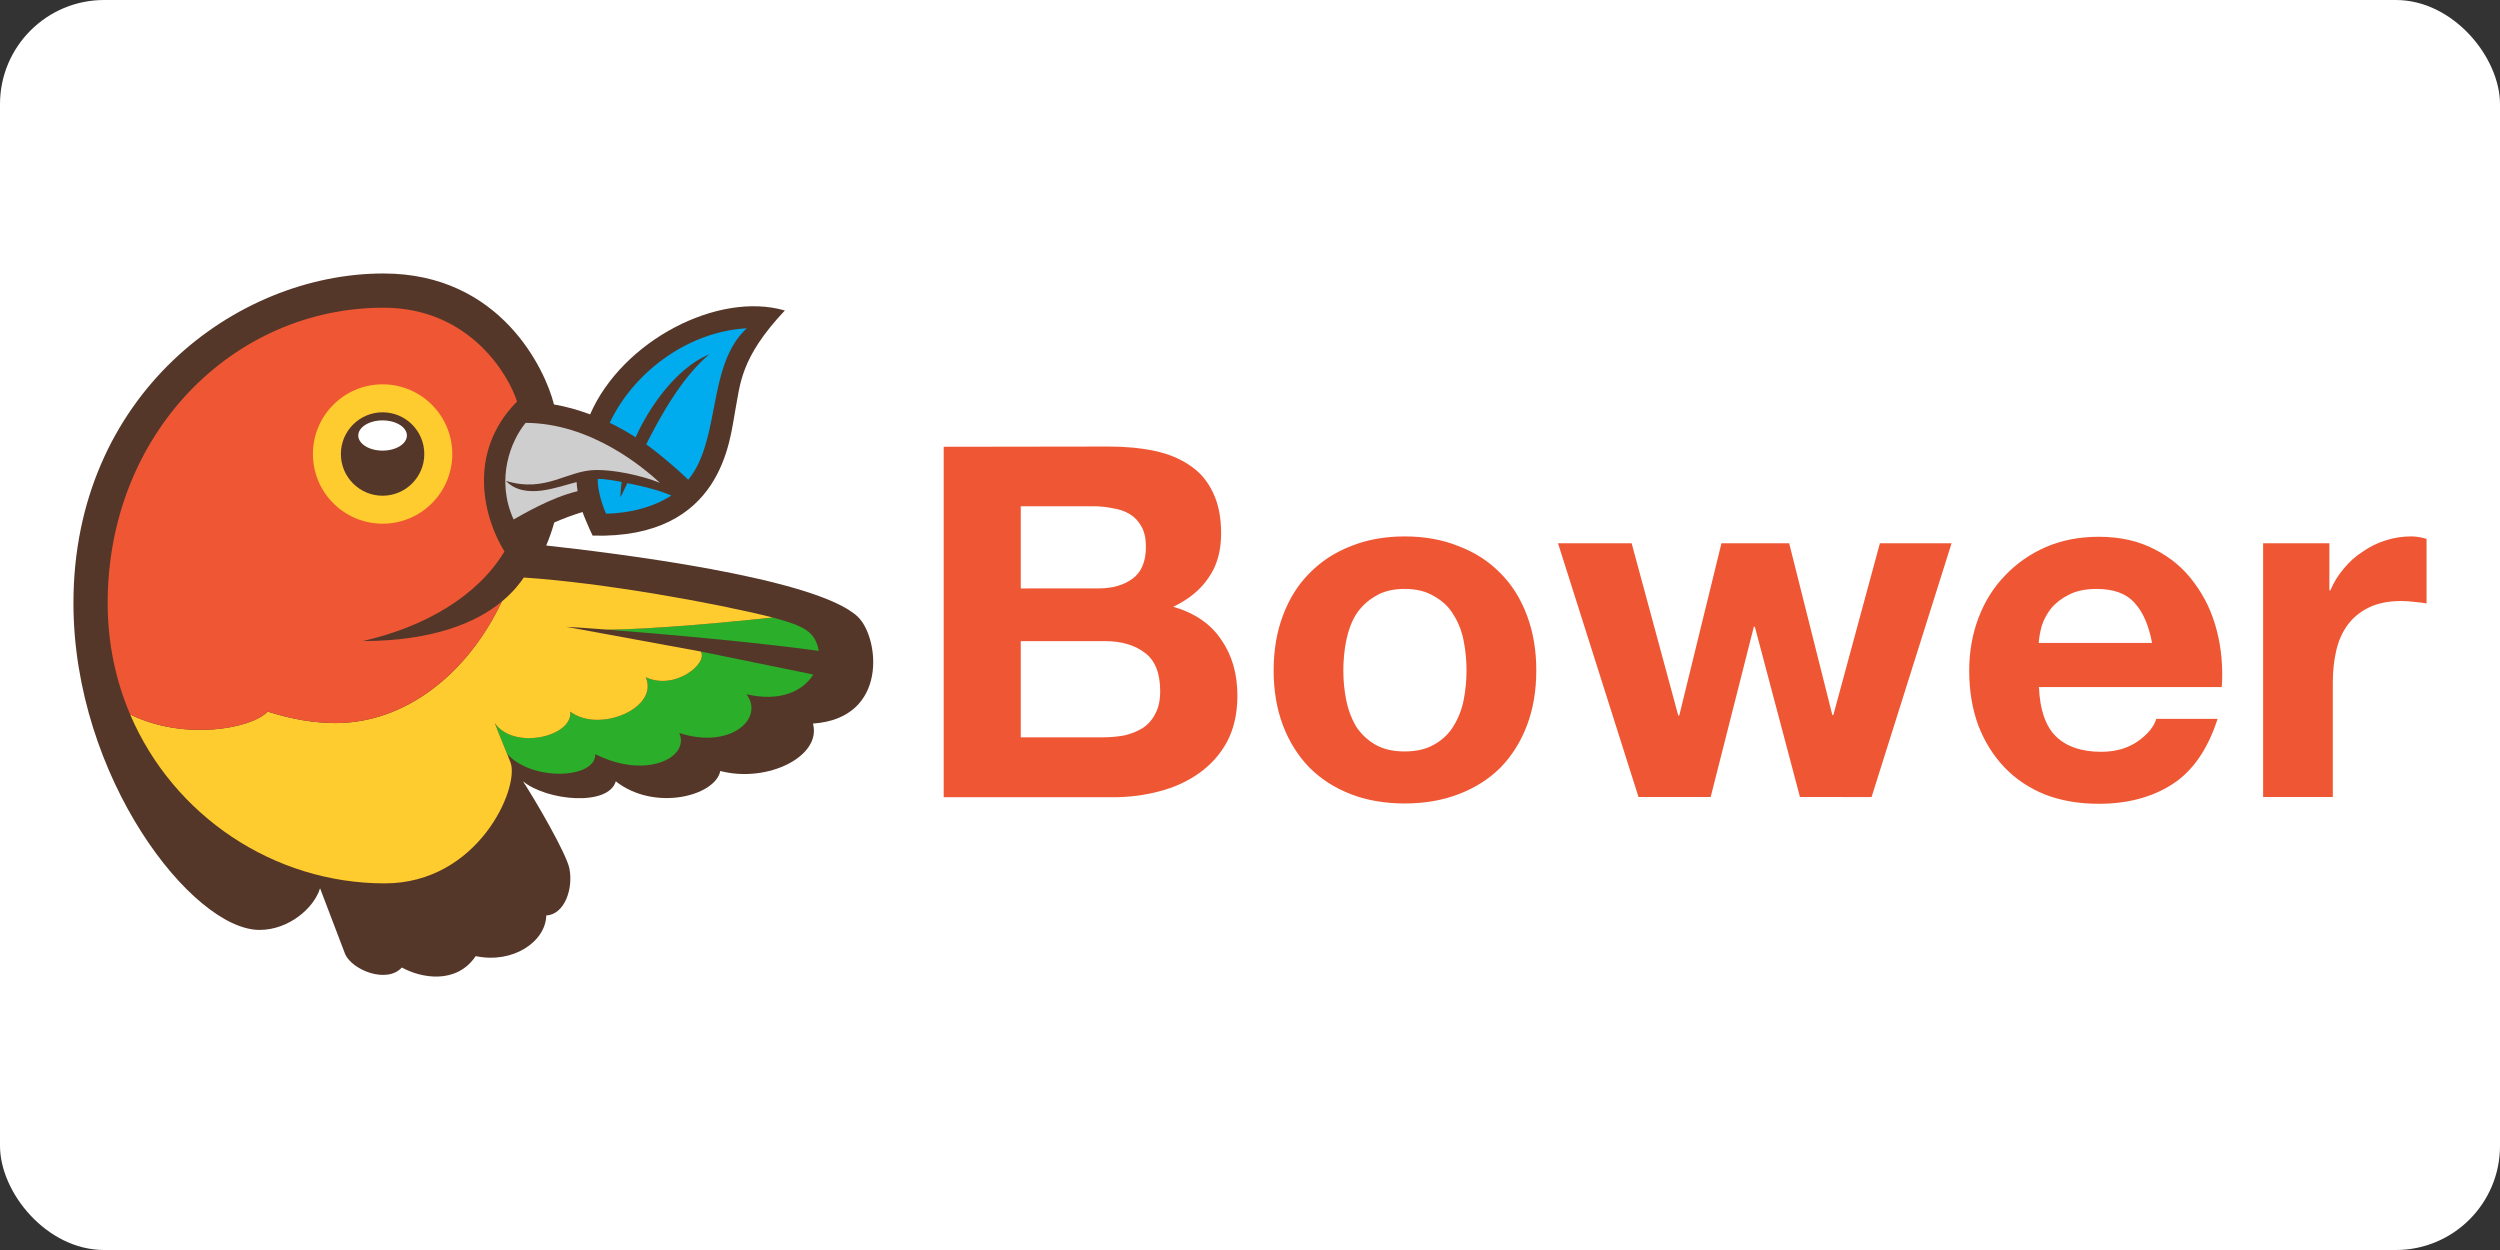 <?xml version="1.0" ?>
<svg xmlns="http://www.w3.org/2000/svg" width="120" height="60">
  <rect width="100%" height="100%" fill="#333333" stroke="none"/>
  <rect width="120" height="60" rx="5" fill="white"/>
  <g transform="matrix(.083 0 0 .083 3.525 13.127)">
    <path d="M453.7 198.606c-23.8-22.86-142.75-37.13-180.285-41.283 1.818-4.294 3.366-8.735 4.644-13.308 5.117-2.24 10.64-4.326 16.352-6.067.696 2.053 3.974 9.92 5.842 13.652 75.48 2.082 79.354-56.1 82.424-72.028 3.002-15.583 2.85-30.64 28.74-58.166-38.57-11.24-94.04 17.42-112.618 60.08-6.982-2.616-13.98-4.548-20.9-5.743C272.927 55.737 247.1 0 179.33 0 93.522 0 0 70.8 0 190.62c0 100.73 68.772 189.007 107.628 189.007 16.97 0 31.566-12.707 34.993-24.098l14.583 38.27c4.28 9.14 24.068 17.05 32.728 7.564 11.135 6.186 31.566 9.912 42.702-6.585 21.445 4.536 40.404-8.252 40.818-23.5 10.523-.562 15.685-15.337 13.387-27.104-1.694-8.663-19.8-39.748-26.847-50.478 13.972 11.365 49.363 14.582 53.66.007 22.527 17.682 57.633 8.4 60.417-5.98 27.372 7.112 58.767-8.508 53.612-27.426 43.973-3.04 38.345-49.827 26.007-61.683z" fill="#543729"/>
    <path d="M331.252 98.825c9.47-18.8 21.372-39.3 36.404-52.003-16.545 6.668-32.88 26.6-42.538 47.906a148.99 148.99 0 0 0-14.961-8.361c13.473-28.758 44.78-52.775 79.28-54.65-23.1 20.958-14.906 64.518-33.906 87.578-5.437-5.46-17.92-16-24.28-20.47zm-14.938 30.6c.01-.72.28-6.266.784-8.798-1.325-.312-9.56-1.923-13.855-1.822-.313 5.393 2.266 14.568 4.815 20.1 17.555-.368 30.235-5.625 37.698-10.458-6.354-2.962-17.196-5.595-25.44-7.17-.92 1.903-3.184 6.752-4.002 8.157z" fill="#00acee"/>
    <path d="M251.083 278.1c.004.025.015.06.018.084-2.225-4.788-4.588-10.604-7.4-18.206 10.988 15.994 45.426 7.745 43.62-6.587 16.856 12.683 51.553-2.113 43.665-19.897 16.885 7.868 36.157-7.963 31.835-14.86l65.034 13.302c-5.753 9.38-18.855 16.004-38.605 11.4 10.672 14.538-10.048 31.98-38.908 22.373 6.353 14.272-19.343 27.12-48.548 12.245.37 14.278-36.23 15.922-50.7.146zm57.105-72.167c33.4 2.565 88.663 7.547 122.87 12.334-2.16-11.132-8.064-14.312-26.633-19.3-19.97 2.13-70.638 7.107-96.236 6.966z" fill="#2baf2b"/>
    <path d="M287.3 253.38c16.856 12.683 51.553-2.113 43.665-19.897 16.885 7.868 36.157-7.963 31.835-14.86l-77.848-14.3c4.914.26 13.06.82 23.225 1.6 25.6.14 76.266-4.836 96.236-6.966-32.336-8.2-98.356-20.164-143.95-23.112-2.113 3.088-5.997 8.325-12.762 13.9-19.948 42.207-56.1 70.262-96.08 70.262-11.654 0-24.693-1.966-39.308-6.638-9.114 9.764-47.973 17.163-79.503 1.687 25 58.562 83 97.654 147.2 97.654 54.07 0 78.046-55.214 72.8-69.823-1.273-3.547-6.318-15.308-9.14-22.9 11 15.993 45.427 7.744 43.622-6.588z" fill="#ffcc2f"/>
    <path d="M254.543 142.258c4.774-2.597 21.272-12.597 36.993-16.355-.248-1.74-.435-3.497-.55-5.263-10.314 2.47-29.76 10.804-40.902-.68 23.5 7.094 35.247-6.32 52.526-6.32 10.296 0 24.988 2.876 36.57 7.423-9.315-8.605-39.86-34.575-77.68-34.665-8.444 10.237-17.57 32.412-6.954 55.862z" fill="#cecece"/>
    <path d="M112.323 253.36c14.615 4.672 27.654 6.638 39.308 6.638 40 0 76.132-28.056 96.08-70.262-14.754 12.316-40.396 22.854-80.44 22.854 35.67-8.088 66.375-25.863 81.995-51.845-10.98-17.476-22.9-56.138 7.27-86.702-4.64-14.904-27.22-54.248-77.206-54.248-87.236 0-159.533 72.997-159.533 170.825 0 23.158 4.675 44.877 13.025 64.426 31.53 15.477 70.388 8.078 79.502-1.686z" fill="#ef5734"/>
    <path d="M138.496 104.407c0 22.252 18.04 40.293 40.292 40.293s40.294-18.04 40.294-40.293-18.04-40.293-40.294-40.293-40.292 18.04-40.292 40.293z" fill="#ffcc2f"/>
    <path d="M154.664 104.407c0 13.322 10.802 24.123 24.123 24.123s24.124-10.8 24.124-24.123-10.8-24.124-24.124-24.124-24.123 10.8-24.123 24.124z" fill="#543729"/>
    <ellipse ry="8.74" rx="14.057" cy="93.703" cx="178.787" fill="#fff"/>
  </g>
  <path d="M48.997 28.245V24.3h3.463q.495 0 .942.094.47.07.825.283.353.212.565.6.212.377.212.966 0 1.06-.636 1.53-.636.47-1.626.47zm-3.7-6.8v16.822h8.152q1.13 0 2.2-.283 1.084-.283 1.908-.872.848-.6 1.343-1.508.495-.942.495-2.215 0-1.578-.777-2.686-.754-1.13-2.3-1.578 1.13-.542 1.696-1.4.6-.848.6-2.12 0-1.178-.4-1.98-.377-.8-1.084-1.272-.707-.495-1.696-.707-1-.212-2.2-.212zm3.7 13.947v-4.618h4.03q1.202 0 1.932.565.73.542.73 1.838 0 .66-.236 1.084-.212.424-.6.683-.377.236-.872.353-.495.094-1.037.094zM64.48 32.18q0-.73.14-1.437.14-.707.47-1.25.353-.542.92-.872.565-.353 1.414-.353.848 0 1.414.353.6.33.92.872.353.542.495 1.25.14.707.14 1.437 0 .73-.14 1.437-.14.683-.495 1.25-.33.542-.92.872-.565.33-1.414.33-.848 0-1.414-.33-.565-.33-.92-.872-.33-.565-.47-1.25-.14-.707-.14-1.437zm-3.345 0q0 1.46.448 2.64.448 1.178 1.272 2.026.825.825 1.98 1.272 1.154.448 2.592.448 1.437 0 2.592-.448 1.178-.448 2.003-1.272.825-.848 1.272-2.026.448-1.178.448-2.64 0-1.46-.448-2.64-.448-1.202-1.272-2.026-.825-.848-2.003-1.296-1.154-.47-2.592-.47-1.437 0-2.592.47-1.154.448-1.98 1.296-.825.825-1.272 2.026-.448 1.178-.448 2.64zm28.7 6.078l3.84-12.18h-3.44L88 34.323h-.047l-2.073-8.246h-3.25l-2.026 8.27h-.047l-2.238-8.27h-3.534l3.864 12.18h3.463l2.073-8.175h.047l2.167 8.175zM103.3 30.86h-5.442q.024-.353.14-.8.14-.448.448-.848.33-.4.848-.66.542-.283 1.343-.283 1.225 0 1.814.66.613.66.848 1.932zm-5.442 2.12h8.788q.094-1.414-.236-2.7-.33-1.296-1.084-2.3-.73-1.013-1.885-1.602-1.154-.613-2.7-.613-1.4 0-2.544.495-1.13.495-1.955 1.366-.825.848-1.272 2.026-.448 1.178-.448 2.544 0 1.414.424 2.592.448 1.178 1.25 2.026.8.848 1.955 1.32 1.154.448 2.592.448 2.073 0 3.534-.942 1.46-.942 2.167-3.133H103.5q-.165.565-.895 1.084-.73.495-1.743.495-1.414 0-2.167-.73-.754-.73-.825-2.356zm10.772-6.903v12.18h3.345v-5.5q0-.825.165-1.53.165-.707.542-1.225.4-.542 1.037-.848.636-.306 1.555-.306.306 0 .636.047.33.024.565.07v-3.1q-.4-.118-.73-.118-.636 0-1.225.188-.6.188-1.107.542-.518.33-.92.825-.4.47-.636 1.037h-.047v-2.262z" fill="#ef5734"/>
</svg>
